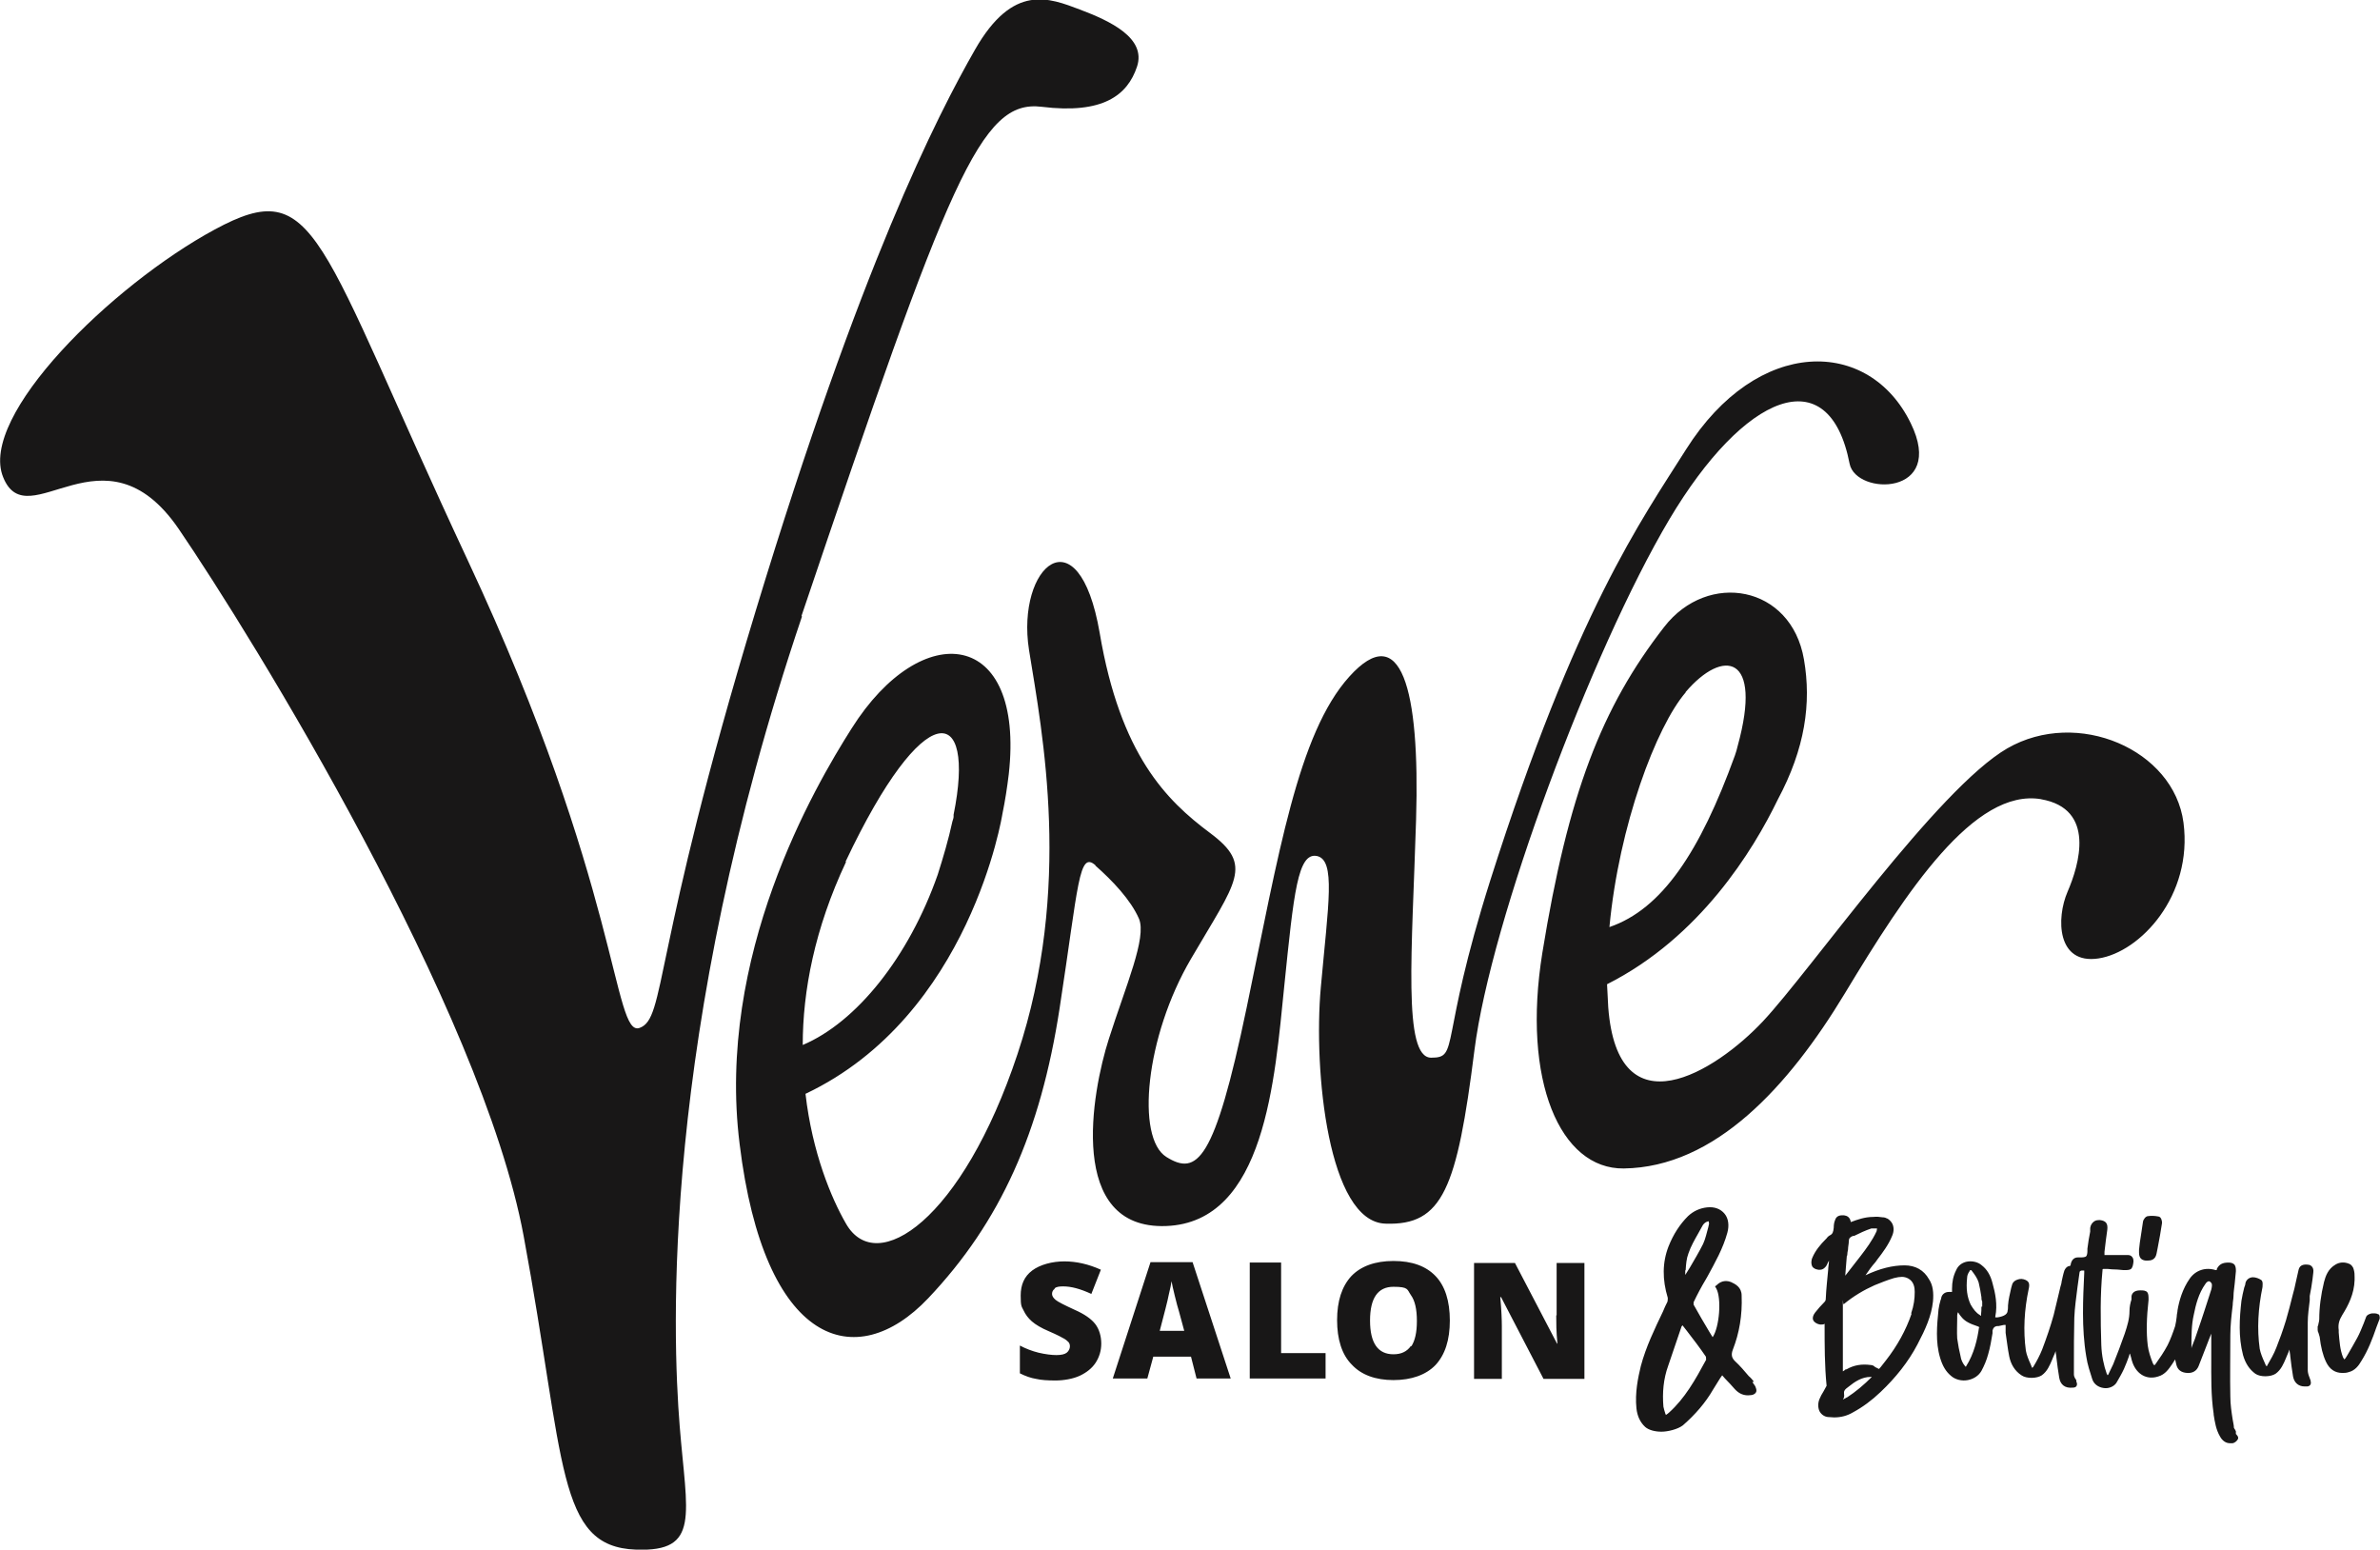 <?xml version="1.0" encoding="UTF-8"?>
<svg id="b" data-name="Layer 2" xmlns="http://www.w3.org/2000/svg" viewBox="0 0 599.5 390.3">
  <g id="c" data-name="Layer 1">
    <path d="m479.8,318.7c-3.1,0-6.3.8-9.9,2.5h0c.8-1.2,1.6-2.3,2.5-3.3l.5-.7c1.4-1.8,2.8-3.7,3.7-5.9.5-1.1.5-2.3,0-3.2-.3-.5-.7-.9-1.2-1.2h.2c0,0-.3,0-.3,0-.3-.2-.7-.3-1.1-.3-.7-.1-1.5-.2-2.3-.1-2.2,0-4.1.7-5.7,1.3-.2-1.3-1-1.6-1.7-1.7-.5,0-1.9-.2-2.3,1.3-.2.5-.3,1.1-.3,1.8-.1,1.1-.3,1.6-.9,1.9-.4.2-.7.5-.9.8l-.2.2c-1.3,1.3-2.6,2.8-3.4,4.7-.2.4-.4,1.4,0,2.2.4.6,1.4.9,2,.8.7,0,1.4-.6,1.7-1.3.2-.4.3-.7.5-1,0,.8-.2,1.6-.2,2.3-.2,2.3-.5,4.8-.6,7.2,0,.5-.1.7-.4,1-.8.8-1.6,1.7-2.3,2.6-.3.4-1,1.5-.2,2.3.4.4,1.2.8,1.9.7.2,0,.5,0,.7-.2v.4c0,5,0,10.2.5,15.2,0,0,0,.1-.2.4-.2.4-.4.7-.6,1.1-.4.6-.7,1.2-1,1.9-.4,1-.4,2.1,0,3,.4.8,1.2,1.4,2.1,1.5.5,0,1.1.1,1.6.1,1.7,0,3.3-.4,4.8-1.3,2.4-1.3,4.7-3,6.9-5.1,3.8-3.6,7-7.6,9.3-12,2-3.8,3.5-7.1,3.9-10.8.2-2.2,0-4.1-1-5.6-1.3-2.3-3.4-3.5-6.2-3.5Zm-14.5-2.5c0-.5.1-1,.2-1.5,0-.7.2-1.4.2-2.1,0-.7.3-1,1-1.3h.3c1.4-.7,2.9-1.4,4.4-1.9.2,0,.4,0,.7,0s.4,0,.7,0c0,0,0,.3-.1.7-1.1,2.4-2.7,4.5-4,6.2-1.2,1.5-2.3,3-3.5,4.5l-.4.5c.1-1.7.3-3.4.4-5Zm0,35.7c-.3.2-.7.4-1.1.6.3-.4.4-.9.3-1.4-.1-.7.1-1.1,1.1-1.8,1.6-1.3,3.4-2.5,5.6-2.5.1,0,.2,0,.3,0-2,2-4,3.7-6.3,5.2Zm16.2-21c-1.4,4.1-3.6,8.1-6.5,11.8-.6.7-1.1,1.5-1.7,2.1l-.8-.4c-.1,0-.2-.1-.3-.2-.2-.2-.6-.4-1-.4-2.2-.3-4.2,0-6.1,1.1h-.2c-.2.2-.5.4-.7.5,0-.6,0-1.1,0-1.7v-6.1c0-2.9,0-5.9,0-8.8s0-.2.2-.3c2.4-2,5.1-3.6,7.8-4.8,1.5-.6,3.2-1.3,4.9-1.8.8-.2,1.4-.3,2-.3s1.4.2,2,.7c1,.8,1.2,2,1.2,3.1,0,1.7-.2,3.4-.9,5.4Zm100.3-12.3c-2-.4-2.6.4-2.8,1.2-.2,1-.5,2.1-.7,3.1-.2,1.1-.5,2.2-.8,3.3-.5,2.1-1.1,4.3-1.7,6.4-.8,2.6-1.6,4.8-2.4,6.8-.6,1.6-1.5,3.1-2.3,4.5,0,.2-.2.2-.2.2,0,0,0,0-.2-.3l-.3-.7c-.5-1.1-1-2.3-1.2-3.4-.7-5-.4-10.2.7-15.5,0-.4.2-1.4-.3-1.8-.6-.4-1.4-.7-2.1-.7h0c-.9,0-1.7.6-1.9,1.5,0,.4-.2.8-.3,1.1-.3,1.1-.5,2.2-.7,3.3-.5,4.4-.8,9.1.4,13.7.6,2.1,1.6,3.6,3.1,4.7,1.3.9,3.9.8,5.1,0,1.4-1,2-2.5,2.6-3.9l.2-.5c.3-.6.5-1.2.7-1.7,0,.6.2,1.2.2,1.7.2,1.7.4,3.4.7,5.1.3,1.6,1.4,2.5,2.9,2.5s.4,0,.6,0c.3,0,.7-.1.9-.5.2-.4,0-.8,0-1,0-.2-.2-.4-.2-.6-.3-.7-.5-1.4-.5-2,0-4.4,0-8.3,0-12,0-1.9.3-3.8.5-5.6v-1.1c.3-1.4.5-2.8.7-4.2l.2-1.7c.2-1.4-.7-1.9-1.3-2Zm17.3,12.5c-.4-.4-1.2-.3-1.6-.3-.3,0-1.3.3-1.5.9-.2.5-.4,1-.6,1.6-.5,1.2-1,2.5-1.6,3.6-.8,1.5-1.7,3-2.5,4.4l-.5.8c0,0-.2.2-.3.3,0-.1-.2-.3-.3-.5-.8-2-.9-4.1-1.1-6.3v-.6c-.2-1.4.1-2.5.9-3.8,1.5-2.4,3-5.3,3.1-8.8h0s0,0,0,0c0-.2,0-.5,0-.7,0-.6,0-1.2-.2-1.9-.1-.6-.6-1.3-1.2-1.5-1.2-.5-2.4-.4-3.4.2-1.9,1.1-2.5,2.9-2.9,4.4-.8,3.3-1.2,6.4-1.2,9.4,0,.3-.1.7-.2,1.1,0,.2-.1.5-.2.7,0,.3,0,.6,0,.9,0,.3.1.5.2.7.1.4.2.7.3,1,.3,2.6.8,4.6,1.6,6.3.9,1.9,2.3,2.8,4.1,2.8.5,0,1,0,1.6-.2,1.6-.4,2.5-1.6,3.2-2.8,1.7-2.7,2.8-5.6,3.8-8.5.3-.7.5-1.4.8-2.1.1-.3,0-.9-.2-1.2Zm-35.9,29.4c0-.1-.2-.3-.2-.4-.1-.2-.3-.4-.3-.5,0-.7-.2-1.3-.3-2-.3-1.9-.6-3.9-.6-5.9-.1-4.8,0-9.9,0-15.4,0-2.5.3-5.1.6-7.6,0-.8.2-1.6.2-2.3,0-1,.2-2,.3-3.1.1-1,.2-2.1.3-3.1,0-.5,0-1.1-.3-1.6-.4-.5-1-.6-1.6-.6-1.4,0-2.3.4-2.9,1.6h0c0,.2,0,.3-.1.3,0,0,0,0-.2,0-2.5-.8-5,0-6.5,2.1-1.9,2.7-2.7,5.7-3.1,8,0,.5-.2,1-.2,1.6-.1.8-.2,1.6-.4,2.4-.6,1.8-1.2,3.4-1.9,4.8-.9,1.7-2,3.3-3,4.7-.2.3-.3.4-.4.3,0,0-.1,0-.3-.4-.6-1.5-1.1-3-1.3-4.5-.4-3.3-.3-7,.2-11.5,0-.8,0-1.5-.3-1.9-.4-.5-1.1-.5-1.8-.5h0c-1.6,0-2.1.8-2.2,1.5v.8c-.3.9-.5,1.9-.5,2.9,0,1.9-.5,3.6-1.2,5.7-.9,2.6-1.9,5.2-2.9,7.7-.3.7-.7,1.4-1.1,2.3,0,.2-.2.3-.3.5,0-.1-.1-.2-.2-.3-.8-2.2-1.3-4.7-1.4-7.3-.2-6.4-.3-12.7.3-18.8,0-.4,0-.4.5-.4.6,0,1.2,0,1.8.1,1,0,2,.1,3,.2.9,0,1.5,0,1.9-.3.4-.4.5-1,.6-1.8,0-.4,0-.9-.4-1.3-.3-.3-.6-.4-1.1-.4-1.2,0-2.4,0-3.6,0h-1.4c-.3,0-.7,0-.8,0,0-.1,0-.6,0-.8.2-2,.5-4,.7-5.5.2-1.6-.3-2.3-1.8-2.5-.6,0-1.1,0-1.6.4-.5.4-.8.9-.9,1.6v.9c-.3,1.4-.5,2.8-.7,4.3,0,.2,0,.4,0,.6,0,.5-.1,1.1-.3,1.3-.3.3-1,.3-1.6.3-.2,0-.3,0-.5,0-1,0-1.6.7-1.8,1.7,0,.4-.1.4-.4.5-.5,0-1,.6-1.2,1.1-.3.9-.5,1.9-.7,2.8,0,.4-.2.9-.3,1.3-.2.7-.3,1.4-.5,2.1-.4,1.7-.8,3.4-1.2,5-.8,2.9-1.8,5.8-2.9,8.7-.6,1.5-1.4,3-2.2,4.3-.1.2-.3.3-.3.3,0,0-.1,0-.2-.4l-.2-.5c-.5-1.1-1-2.3-1.2-3.4-.7-5.1-.4-10.3.7-15.5.3-1.3.2-2.1-1.3-2.5-.7-.2-1.4,0-2,.3-.5.3-.8.7-.9,1.2l-.2.7c-.3,1.4-.7,2.9-.8,4.4,0,.5,0,1-.1,1.3q0,1.3-2.5,1.7h-.3c-.1,0-.2,0-.3,0,0,0,0-.1,0-.2.6-3,0-5.9-.7-8.4-.5-2-1.4-3.5-2.7-4.5-1-.9-2.6-1.2-3.9-.9-1.2.3-2.1,1-2.6,2.2-.7,1.4-1,2.9-1,4.6,0,.3,0,.7,0,.8,0,0-.5,0-.8,0-1,0-1.7.6-1.9,1.4,0,.2-.1.5-.2.7-.2.7-.4,1.5-.5,2.3-.4,4-.8,8.2.4,12.2.6,2,1.4,3.4,2.7,4.5,1.1,1,2.8,1.4,4.3,1.1,1.5-.3,2.7-1.1,3.4-2.3.7-1.3,1.3-2.7,1.7-4.2.5-1.7.8-3.5,1.1-5.3v-.7c.2-.7.5-1,1.1-1.1h.4c.4-.1.9-.2,1.4-.3.2,0,.3,0,.4,0,0,.1,0,.3,0,.4v1.6c.3,1.9.5,3.9.9,5.9.4,2,1.4,3.7,3.1,4.8,1.3.9,3.9.8,5.1,0,1.4-1,2-2.5,2.6-3.9l.2-.5c.3-.6.5-1.2.7-1.7,0,.6.2,1.2.2,1.7.2,1.6.4,3.3.7,5,.3,1.8,1.5,2.7,3.4,2.5.2,0,.8,0,1-.5.2-.4,0-.8-.1-1.1v-.3c-.4-.5-.6-1-.6-1.4v-2.5c0-3.9,0-7.9.1-11.8.1-2.6.5-5.2.8-7.7.2-1.2.3-2.4.5-3.6q0-.7,1-.6c.1,0,.2,0,.2,0,0,0,0,.2,0,.3,0,0,0,.2,0,.3-.3,6.5-.7,13.8.5,21,.3,2.1,1,4.1,1.5,5.7.4,1.3,1.5,2.1,2.9,2.3,1.3.2,2.6-.4,3.2-1.3.7-1.2,1.4-2.4,1.9-3.5.5-1.1.9-2.2,1.3-3.3,0-.2.1-.4.2-.6h0c.1.3.2.7.3,1,.1.4.2.9.4,1.4,1.1,2.9,3.6,4.3,6.4,3.4,1.8-.5,2.7-1.9,3.6-3.2.2-.4.5-.7.7-1.1.1.5.2.9.3,1.3.3,1.3,1.2,2,2.7,2.1,1.4.1,2.4-.5,2.9-1.7.7-1.8,1.4-3.6,2.1-5.4l.5-1.3c.2-.5.4-1,.6-1.5,0,2.1,0,4.2,0,6.2,0,4.6-.1,9.3.6,14v.2c.3,1.9.6,3.8,1.6,5.5.6,1.1,1.5,1.7,2.5,1.7s.4,0,.7,0c.5-.1,1-.5,1.3-1,.2-.4,0-.8-.3-1.1,0,0-.1-.2-.2-.2Zm-64.7-26.2c-.4,2.9-1.2,6.6-3.3,9.9,0,0,0,0,0,.1-.5-.5-.9-1.1-1.2-2-.5-2.1-.8-3.7-1-5.2-.1-1.7,0-3.4,0-5v-.8c0-.3.1-.5.2-.8.6,1,1.4,2,2.6,2.6.7.4,1.4.6,2.2.9.6.2.6.3.6.5Zm.6-5.2c0,.7,0,1.3-.1,2,0,.2,0,.3,0,.3,0,0-.2,0-.3-.2-.9-.5-1.6-1.4-2.3-2.6-.9-1.9-1.2-4-.9-6.8,0-.6.3-1.2.6-1.6,0-.2.2-.3.3-.3,0,0,0,0,0,0,.1,0,.2,0,.3.2.7.9,1.4,1.9,1.7,2.9.3,1.2.5,2.4.7,3.7,0,.4,0,.7.2,1.1v1.3Zm57.9-4.3c-1.2,3.7-2.3,7.2-3.5,10.6-.4,1.3-.9,2.6-1.4,3.8,0,0,0,.2-.1.3,0-3.1,0-5.8.6-8.4.5-2.5,1.2-5.3,2.9-7.7.3-.5.7-.7.9-.7s0,0,0,0c.3,0,.6.4.7.6.1.2.1.7-.1,1.5Zm-16.5-7.3c.1,0,.3,0,.5,0,.8,0,1.9-.2,2.2-1.7l.3-1.5c.4-2.1.8-4.2,1.1-6.3,0-.5-.2-1.5-.9-1.6-1-.2-1.9-.2-2.6-.1-.6,0-1.2.8-1.3,1.4-.3,1.8-.5,3.6-.8,5.3l-.2,1.8v.5s0,0,0,0v.2c0,1.3.6,1.9,1.7,2Zm-250.7.4l-9.5,29.3h8.7l1.5-5.5h9.5l1.4,5.5h8.6l-9.6-29.3h-10.5Zm2.3,17.4c1.2-4.6,2-7.6,2.3-9.2.4-1.6.6-2.7.7-3.4.1.7.4,1.9.8,3.6.4,1.7.8,3.1,1.1,4.1l1.3,4.8h-6.2Zm-26.5-10.8c.5-.4,1.2-.5,2.2-.5,2,0,4.3.6,7.1,1.9l2.4-6.1c-3.1-1.4-6.2-2.1-9.2-2.1s-6.1.8-8.1,2.3c-2,1.5-2.9,3.6-2.9,6.3s.2,2.7.7,3.7c.5,1.1,1.2,2,2.1,2.8s2.4,1.7,4.3,2.5c2.1.9,3.4,1.6,3.9,1.9.5.3.8.6,1.1.9.2.3.3.6.3,1,0,.6-.3,1.2-.8,1.6-.5.4-1.4.6-2.6.6s-2.8-.2-4.5-.6c-1.6-.4-3.2-1-4.7-1.8v7c1.4.7,2.8,1.2,4.1,1.4,1.3.3,2.9.4,4.9.4s4.4-.4,6.1-1.2c1.7-.8,3.1-1.9,4-3.3.9-1.4,1.4-3,1.4-4.8s-.5-3.6-1.5-4.9-2.7-2.5-5.2-3.6c-2.6-1.2-4.2-2-4.8-2.5-.6-.5-.9-1-.9-1.5s.2-1,.7-1.3Zm126.4,6.8c0,1.8,0,4.1.3,7.1h-.1l-10.6-20.3h-10.3v29.2h7v-13.2c0-1.7-.1-4.2-.4-7.4h.2l10.7,20.6h10.3v-29.2h-7v13.2Zm-41-13.7c-4.6,0-8.2,1.3-10.6,3.8-2.4,2.6-3.6,6.3-3.6,11.1s1.2,8.7,3.7,11.2c2.4,2.6,6,3.9,10.5,3.9s8.2-1.3,10.6-3.8c2.4-2.6,3.6-6.3,3.6-11.2s-1.2-8.7-3.6-11.2-5.9-3.8-10.6-3.8Zm4.4,21.4c-1,1.4-2.4,2.1-4.4,2.1-3.9,0-5.9-2.8-5.9-8.5s2-8.5,5.9-8.5,3.4.7,4.4,2.1,1.5,3.5,1.5,6.5-.5,5-1.4,6.4Zm-32.7-21h-7.9v29.2h19.1v-6.4h-11.2v-22.8Zm-120.8-162.9c37.3-110.4,45.1-130.1,60.5-128.2s21.6-2.9,24-10.1c2.4-7.2-6.7-11.5-14.4-14.4-7.7-2.9-16.8-6.7-26.4,10.1-9.6,16.8-28.8,54.3-55.2,141.2-26.4,86.9-22.6,102.8-29.3,105.2-6.7,2.4-4.8-35.5-43.2-117.6C79.5,59.2,80,43.8,54.1,57.8S-5.5,104.8.8,120.2c6.2,15.4,25.4-14.4,44.2,13,18.7,27.4,76.3,121,86.9,178.1,10.6,57.1,8.2,78.3,28.3,79,16.3.6,12.8-8.6,11-31.2-1.8-22.6-4.9-98.1,30.8-203.8Zm312.2,46.2c13.9,2.4,9.6,16.6,6.7,23.3-2.9,6.7-2.7,18.4,7.8,16.8s23.8-15.8,21.4-34.2c-2.4-18.4-26.7-28.9-44.4-18.7-17.6,10.2-49.5,55.9-61.5,68.7-12,12.8-36.6,28.1-39-3.5-.1-1.9-.2-3.8-.3-5.8,23.4-11.8,36.8-33.7,43-46.5,6.9-12.9,8.5-24.3,6.6-35.3-3.2-18.7-24.2-22.4-35.2-8.2-15.8,20.3-24.2,42.1-30.7,82.1-5.2,32.2,4.5,54.5,20.5,54.3,23-.3,41.5-20.6,55.7-44.1,15.5-25.7,32.6-51.8,49.5-48.9Zm-89.5-27c9.4-11,19.5-9.6,13.1,13.6-.2.8-.4,1.6-.7,2.4-8.8,24.3-18.4,38.7-31.6,43.2,2.4-25.6,11.8-50.5,19.2-59.1Zm-148.7,43.7c4.3,3.8,8.9,8.6,11,13.4,2,4.8-3.3,16.8-7.6,30.3-4.3,13.4-10.6,48,14.4,47.1s27.4-37,29.8-60.5,3.4-33.6,8.2-32.7c4.8,1,2.9,12,1,33.1-1.9,21.1,1.9,59.1,16.3,59.5,14.4.5,18-8.8,22.4-43.7,4.1-32.5,29.4-100.5,49.1-133.7,18.8-31.6,40.2-40.7,45.4-14,1.6,8.1,24.4,8.2,15.4-10.2-10.5-21.6-38.6-21.9-56.6,6.6-11.3,17.9-27.7,40.6-49.3,108.5-13,41.1-7.7,44.7-14.9,44.7s-4.8-26.9-3.8-60c1-33.1-3.8-50.4-16.8-36-13,14.4-17.8,44.7-25.9,83.5s-12.5,42.3-20.2,37.5c-7.7-4.8-5.3-30.3,6.2-49.9,11.5-19.7,15.8-23.5,4.8-31.7-11-8.2-22.6-19.7-27.8-50.4-5.3-30.7-21.1-16.8-17.8,4.3,3.4,21.1,11,60-2.9,101.8s-35.5,56.2-43.2,42.7c-3.7-6.4-8.5-17.9-10.2-32.7,41.6-19.7,49.6-70.5,49.6-70.5h0c.7-3.4,1.2-6.7,1.6-10,4.1-36.6-21.9-39.6-39.6-11.5-9.4,14.8-34.1,57.2-28.2,104.6,6.2,50.9,29.3,58.1,47.5,38.9,18.2-19.2,28.3-41.8,33.1-73,4.8-31.2,4.8-39.9,9.1-36Zm-62.9-1c19.8-41.9,32.9-40,27.2-11.8,0,.2,0,.3,0,.5,0,.4-.2.8-.3,1.2-1,4.6-2.3,9-3.7,13.4-7.3,20.8-20.5,37.2-34,42.9,0-13.6,3-29.3,10.9-46.1Zm228.8,131c-.4-.5-.8-1-1.3-1.4-1.1-1.3-2.2-2.6-3.5-3.8-.8-.8-1-1.6-.5-2.9,1.6-4.1,2.4-8.6,2.2-13.6,0-2.1-1.6-2.9-2.7-3.4-1.6-.6-2.8,0-3.6.8l-.4.3.3.5c1.4,2.5.8,9.8-.9,12.3l-.8-1.3c-1.4-2.3-2.7-4.6-4-6.9,0,0,0-.4,0-.6.9-1.9,1.9-3.8,3.1-5.8l.4-.7c1.9-3.5,3.9-7,5-11,.5-1.8.3-3.6-.7-4.8-1-1.2-2.5-1.8-4.4-1.6-1.8.2-3.4.9-4.8,2.2-2.1,2.1-3.7,4.6-4.9,7.6-1.6,4.1-1.6,8.4-.2,13,0,.2,0,.7-.1,1-.4.8-.8,1.6-1.1,2.4-2.1,4.4-4.3,8.9-5.6,13.8-.7,2.9-1.5,6.7-1.1,10.6.2,1.9.9,3.5,2.2,4.7.9.8,2.5,1.2,4.1,1.2s4.1-.6,5.4-1.6c3.1-2.7,5.7-5.7,7.6-9,.6-1,1.2-1.9,1.8-2.9.2-.2.3-.5.5-.7l.7.8c.9.9,1.7,1.8,2.5,2.7,1.1,1.2,2.4,1.7,3.9,1.5.5,0,1.1-.2,1.4-.7.3-.5,0-1.1-.2-1.6-.2-.3-.4-.6-.7-1Zm-17.2-28.1c.1-1.5.2-2.9.7-4.2.6-1.8,1.6-3.5,2.5-5.1.3-.6.7-1.2,1-1.8.2-.4.5-.7.8-.9.3-.2.7-.3.8-.3s0,0,0,0c0,.2.1.4.1.6l-.2.9c-.4,1.4-.7,2.9-1.3,4.2-1,2-2.2,4-3.3,5.9-.3.5-.7,1.1-1,1.6,0,0-.1.2-.2.3,0-.4,0-.7,0-1.1Zm5.2,22.5c-2.8,5.2-5.4,9.8-9.4,13.4-.2.2-.5.4-.8.6,0-.1,0-.2-.1-.3-.2-.7-.4-1.2-.5-1.8-.3-3.5,0-7,1.2-10.3,1.1-3.3,2.2-6.5,3.3-9.7,0-.2.2-.3.3-.5l1.1,1.4c1.7,2.2,3.3,4.3,4.8,6.5,0,.1.1.5,0,.6Z" fill="#181717"/>
  </g>
</svg>